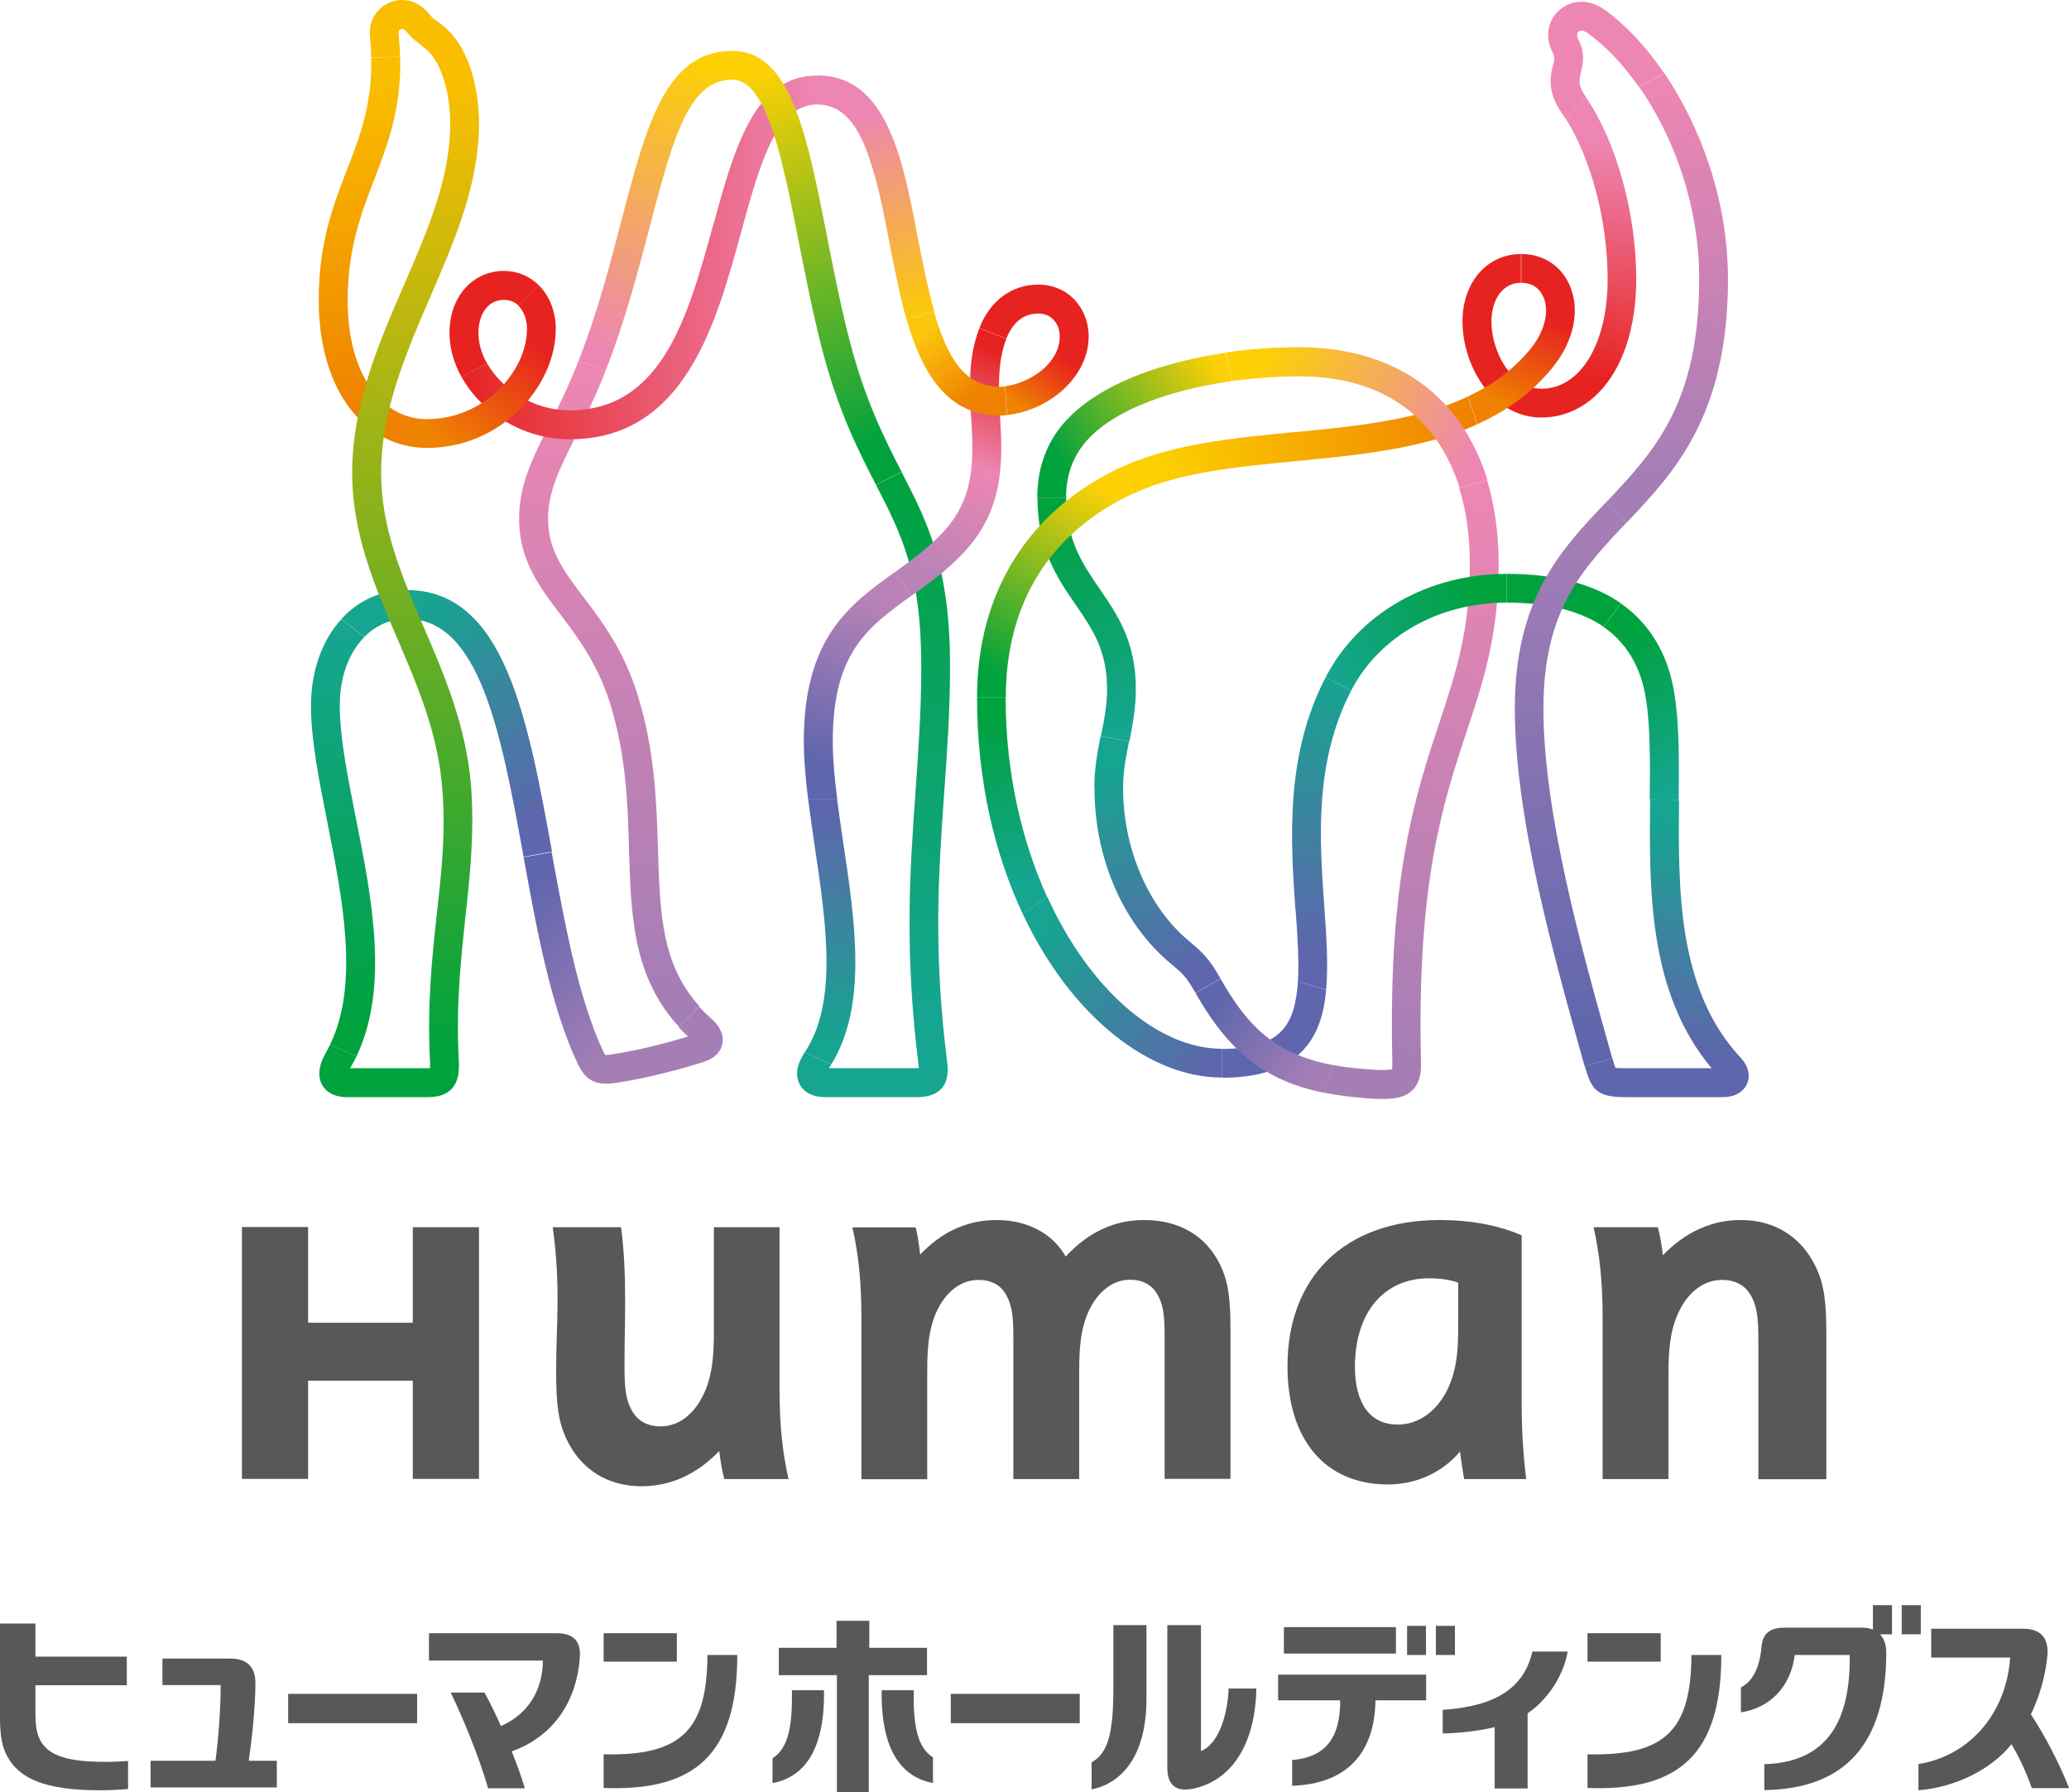 <?xml version="1.0" encoding="UTF-8"?>
<svg id="_レイヤー_2" data-name="レイヤー 2" xmlns="http://www.w3.org/2000/svg" xmlns:xlink="http://www.w3.org/1999/xlink" viewBox="0 0 115.03 99.63">
  <defs>
    <style>
      .cls-1 {
        fill: #e62320;
      }

      .cls-1, .cls-2, .cls-3, .cls-4, .cls-5, .cls-6, .cls-7, .cls-8, .cls-9, .cls-10, .cls-11, .cls-12, .cls-13, .cls-14, .cls-15, .cls-16, .cls-17, .cls-18, .cls-19, .cls-20, .cls-21, .cls-22, .cls-23, .cls-24, .cls-25, .cls-26, .cls-27, .cls-28, .cls-29, .cls-30, .cls-31, .cls-32, .cls-33, .cls-34, .cls-35, .cls-36, .cls-37, .cls-38, .cls-39, .cls-40, .cls-41 {
        stroke-width: 0px;
      }

      .cls-42 {
        clip-path: url(#clippath);
      }

      .cls-2 {
        fill: #595757;
      }

      .cls-3 {
        fill: none;
      }

      .cls-4 {
        fill: url(#linear-gradient);
      }

      .cls-5 {
        fill: url(#linear-gradient-33);
      }

      .cls-6 {
        fill: url(#linear-gradient-29);
      }

      .cls-7 {
        fill: url(#linear-gradient-32);
      }

      .cls-8 {
        fill: url(#linear-gradient-30);
      }

      .cls-9 {
        fill: url(#linear-gradient-31);
      }

      .cls-10 {
        fill: url(#linear-gradient-34);
      }

      .cls-11 {
        fill: url(#linear-gradient-35);
      }

      .cls-12 {
        fill: url(#linear-gradient-28);
      }

      .cls-13 {
        fill: url(#linear-gradient-25);
      }

      .cls-14 {
        fill: url(#linear-gradient-11);
      }

      .cls-15 {
        fill: url(#linear-gradient-12);
      }

      .cls-16 {
        fill: url(#linear-gradient-13);
      }

      .cls-17 {
        fill: url(#linear-gradient-10);
      }

      .cls-18 {
        fill: url(#linear-gradient-17);
      }

      .cls-19 {
        fill: url(#linear-gradient-16);
      }

      .cls-20 {
        fill: url(#linear-gradient-19);
      }

      .cls-21 {
        fill: url(#linear-gradient-15);
      }

      .cls-22 {
        fill: url(#linear-gradient-23);
      }

      .cls-23 {
        fill: url(#linear-gradient-21);
      }

      .cls-24 {
        fill: url(#linear-gradient-18);
      }

      .cls-25 {
        fill: url(#linear-gradient-14);
      }

      .cls-26 {
        fill: url(#linear-gradient-22);
      }

      .cls-27 {
        fill: url(#linear-gradient-20);
      }

      .cls-28 {
        fill: url(#linear-gradient-27);
      }

      .cls-29 {
        fill: url(#linear-gradient-24);
      }

      .cls-30 {
        fill: url(#linear-gradient-26);
      }

      .cls-43 {
        clip-path: url(#clippath-1);
      }

      .cls-44 {
        clip-path: url(#clippath-4);
      }

      .cls-45 {
        clip-path: url(#clippath-3);
      }

      .cls-46 {
        clip-path: url(#clippath-2);
      }

      .cls-47 {
        clip-path: url(#clippath-7);
      }

      .cls-48 {
        clip-path: url(#clippath-8);
      }

      .cls-49 {
        clip-path: url(#clippath-6);
      }

      .cls-50 {
        clip-path: url(#clippath-5);
      }

      .cls-51 {
        clip-path: url(#clippath-9);
      }

      .cls-52 {
        clip-path: url(#clippath-20);
      }

      .cls-53 {
        clip-path: url(#clippath-21);
      }

      .cls-54 {
        clip-path: url(#clippath-24);
      }

      .cls-55 {
        clip-path: url(#clippath-23);
      }

      .cls-56 {
        clip-path: url(#clippath-22);
      }

      .cls-57 {
        clip-path: url(#clippath-25);
      }

      .cls-58 {
        clip-path: url(#clippath-27);
      }

      .cls-59 {
        clip-path: url(#clippath-28);
      }

      .cls-60 {
        clip-path: url(#clippath-26);
      }

      .cls-61 {
        clip-path: url(#clippath-29);
      }

      .cls-62 {
        clip-path: url(#clippath-34);
      }

      .cls-63 {
        clip-path: url(#clippath-33);
      }

      .cls-64 {
        clip-path: url(#clippath-32);
      }

      .cls-65 {
        clip-path: url(#clippath-30);
      }

      .cls-66 {
        clip-path: url(#clippath-31);
      }

      .cls-67 {
        clip-path: url(#clippath-14);
      }

      .cls-68 {
        clip-path: url(#clippath-13);
      }

      .cls-69 {
        clip-path: url(#clippath-12);
      }

      .cls-70 {
        clip-path: url(#clippath-10);
      }

      .cls-71 {
        clip-path: url(#clippath-15);
      }

      .cls-72 {
        clip-path: url(#clippath-17);
      }

      .cls-73 {
        clip-path: url(#clippath-16);
      }

      .cls-74 {
        clip-path: url(#clippath-19);
      }

      .cls-75 {
        clip-path: url(#clippath-11);
      }

      .cls-76 {
        clip-path: url(#clippath-18);
      }

      .cls-31 {
        fill: #5e66ad;
      }

      .cls-32 {
        fill: #ed86b3;
      }

      .cls-33 {
        fill: #00a23e;
      }

      .cls-34 {
        fill: url(#linear-gradient-4);
      }

      .cls-35 {
        fill: url(#linear-gradient-2);
      }

      .cls-36 {
        fill: url(#linear-gradient-3);
      }

      .cls-37 {
        fill: url(#linear-gradient-8);
      }

      .cls-38 {
        fill: url(#linear-gradient-9);
      }

      .cls-39 {
        fill: url(#linear-gradient-7);
      }

      .cls-40 {
        fill: url(#linear-gradient-5);
      }

      .cls-41 {
        fill: url(#linear-gradient-6);
      }
    </style>
    <clipPath id="clippath">
      <path class="cls-3" d="M30.5,23.69c-.92,1.83-1.64,3.28-1.64,5.15,0,2.28,1.11,3.75,2.29,5.31.97,1.28,2.07,2.74,2.76,4.93.9,2.88.99,5.56,1.06,8.16.11,3.63.21,7.06,2.78,9.84l1.14-1.14c-2.12-2.33-2.2-5.2-2.31-8.75-.08-2.59-.17-5.5-1.14-8.59-.77-2.47-1.96-4.04-3.01-5.42-1.1-1.45-1.96-2.6-1.96-4.34,0-1.5.62-2.73,1.47-4.44.53-1.05,1.13-2.25,1.72-3.77l-1.49-.58c-.57,1.46-1.15,2.62-1.67,3.64"/>
    </clipPath>
    <linearGradient id="linear-gradient" x1="-40.81" y1="491.49" x2="-39.87" y2="491.49" gradientTransform="translate(-18013.01 1519.18) rotate(90) scale(36.72 -36.72)" gradientUnits="userSpaceOnUse">
      <stop offset="0" stop-color="#ed86b3"/>
      <stop offset="1" stop-color="#a57eb6"/>
    </linearGradient>
    <clipPath id="clippath-1">
      <path class="cls-3" d="M51.09,59.54s0,0,0,0c0,0,0,0,0,0M48.7,26.95c1.41,2.74,2.52,4.9,2.52,10.1,0,2.46-.16,4.65-.32,6.96-.31,4.34-.63,8.83.17,15.22,0,.06.01.11.02.15-.03,0-.08,0-.13,0h-4.88c.05-.07.09-.15.14-.22l-1.48-.66c-.56.84-.46,1.43-.28,1.78.17.33.57.71,1.45.71h5.04c.45,0,1.01-.06,1.4-.48.38-.44.36-1.02.31-1.47-.79-6.23-.47-10.64-.17-14.91.16-2.24.33-4.55.33-7.07,0-5.59-1.25-8.02-2.7-10.83l-1.42.73Z"/>
    </clipPath>
    <linearGradient id="linear-gradient-2" x1="-36.27" y1="524.19" x2="-35.33" y2="524.19" gradientTransform="translate(1165.58 16363.41) scale(31.13 -31.13)" gradientUnits="userSpaceOnUse">
      <stop offset="0" stop-color="#15a590"/>
      <stop offset="1" stop-color="#00a23e"/>
    </linearGradient>
    <clipPath id="clippath-2">
      <path class="cls-3" d="M39.65,12.5c-1.39,5.07-2.83,10.31-7.99,10.31-1.4,0-2.79-.58-3.8-1.6-.32-.32-.58-.66-.78-1.01l-1.42.76c.28.49.63.96,1.06,1.39,1.32,1.32,3.11,2.07,4.94,2.07,6.39,0,8.14-6.37,9.54-11.5,1.05-3.82,1.95-7.11,4.23-7.11v-1.61c-3.5,0-4.6,4.03-5.77,8.3"/>
    </clipPath>
    <linearGradient id="linear-gradient-3" x1="-63.09" y1="509.34" x2="-62.15" y2="509.34" gradientTransform="translate(1351.11 10714.45) scale(21.01 -21.01)" gradientUnits="userSpaceOnUse">
      <stop offset="0" stop-color="#e62320"/>
      <stop offset="1" stop-color="#ed86b3"/>
    </linearGradient>
    <clipPath id="clippath-3">
      <path class="cls-3" d="M28.83,17c.29.3.47.77.47,1.27,0,2.37-2.38,5.03-5.56,5.03v1.6c1.94,0,3.79-.77,5.18-2.16,1.25-1.26,1.98-2.89,1.98-4.47,0-.93-.34-1.81-.94-2.41l-1.13,1.13Z"/>
    </clipPath>
    <linearGradient id="linear-gradient-4" x1="-73.42" y1="566.8" x2="-72.48" y2="566.8" gradientTransform="translate(600.95 4484.39) scale(7.88 -7.88)" gradientUnits="userSpaceOnUse">
      <stop offset="0" stop-color="#ef8200"/>
      <stop offset="1" stop-color="#e62320"/>
    </linearGradient>
    <clipPath id="clippath-4">
      <path class="cls-3" d="M40.72,2.83v1.6c1.91,0,2.78,4.4,3.7,9.07.37,1.87.75,3.81,1.24,5.73.92,3.6,2.05,5.79,3.04,7.72l1.42-.73c-.95-1.85-2.03-3.96-2.91-7.39-.48-1.87-.86-3.79-1.22-5.64-1.14-5.79-2.04-10.35-5.27-10.36h0Z"/>
    </clipPath>
    <linearGradient id="linear-gradient-5" x1="-47.47" y1="484.24" x2="-46.53" y2="484.24" gradientTransform="translate(-11042.87 1090.78) rotate(90) scale(22.9 -22.9)" gradientUnits="userSpaceOnUse">
      <stop offset="0" stop-color="#fcd005"/>
      <stop offset="1" stop-color="#00a23e"/>
    </linearGradient>
    <clipPath id="clippath-5">
      <path class="cls-3" d="M44.69,41.2c0,1.02.1,2.1.24,3.24h1.62c-.15-1.16-.25-2.24-.25-3.24,0-4.93,1.94-6.33,4.39-8.1l-.94-1.3c-2.49,1.79-5.06,3.64-5.06,9.4"/>
    </clipPath>
    <linearGradient id="linear-gradient-6" x1="-28.05" y1="452.6" x2="-27.1" y2="452.6" gradientTransform="translate(-236.45 -4627.99) rotate(-180) scale(10.31 -10.31)" gradientUnits="userSpaceOnUse">
      <stop offset="0" stop-color="#b983b7"/>
      <stop offset="1" stop-color="#5e66ad"/>
    </linearGradient>
    <clipPath id="clippath-6">
      <path class="cls-3" d="M54,23.22c.12,2.3.25,4.48-1.66,6.46-.8.84-1.72,1.5-2.59,2.13l.94,1.3c.94-.67,1.91-1.37,2.81-2.31,2.39-2.48,2.24-5.23,2.1-7.66-.08-1.53-.16-2.98.35-4.31l-1.5-.58c-.64,1.65-.55,3.34-.46,4.98"/>
    </clipPath>
    <linearGradient id="linear-gradient-7" x1="-28.06" y1="466.59" x2="-27.12" y2="466.59" gradientTransform="translate(-329.6 -6446.09) rotate(-180) scale(13.87 -13.87)" gradientUnits="userSpaceOnUse">
      <stop offset="0" stop-color="#e62320"/>
      <stop offset=".5" stop-color="#ed86b3"/>
      <stop offset="1" stop-color="#b983b7"/>
    </linearGradient>
    <clipPath id="clippath-7">
      <path class="cls-3" d="M58.8,18.11c.21.49.2,1.35-.55,2.16-.65.7-1.62,1.11-2.37,1.2l.11,1.6c1.08-.11,2.45-.65,3.43-1.72,1.07-1.16,1.39-2.65.85-3.89l-1.47.64Z"/>
    </clipPath>
    <linearGradient id="linear-gradient-8" x1="-114.66" y1="628.81" x2="-113.72" y2="628.81" gradientTransform="translate(497.69 2445.29) rotate(.01) scale(3.86 -3.86)" xlink:href="#linear-gradient-4"/>
    <clipPath id="clippath-8">
      <path class="cls-3" d="M50.41,17.79c.86,2.94,2.24,5.31,5.17,5.31.13,0,.26,0,.4-.02l-.11-1.6c-.1.01-.2.02-.3.02-1.91,0-2.9-1.57-3.65-4.2l-1.53.5Z"/>
    </clipPath>
    <linearGradient id="linear-gradient-9" x1="-123.25" y1="426.62" x2="-122.31" y2="426.62" gradientTransform="translate(-1976.88 605.05) rotate(89.98) scale(4.76 -4.76)" gradientUnits="userSpaceOnUse">
      <stop offset="0" stop-color="#fbc70d"/>
      <stop offset="1" stop-color="#ef8200"/>
    </linearGradient>
    <clipPath id="clippath-9">
      <path class="cls-3" d="M45.42,4.2v1.61c1.62,0,2.49,1.42,3.16,3.79.33,1.12.6,2.45.88,3.95.28,1.41.56,2.89.95,4.24l1.53-.5c-.33-1.16-.61-2.53-.91-4.05-.25-1.34-.51-2.69-.85-3.93-.8-2.87-2.05-5.12-4.76-5.12h0Z"/>
    </clipPath>
    <linearGradient id="linear-gradient-10" x1="-14.89" y1="548.15" x2="-13.95" y2="548.15" gradientTransform="translate(6532.05 -158.51) rotate(-90) scale(11.83 -11.83)" gradientUnits="userSpaceOnUse">
      <stop offset="0" stop-color="#fbc70d"/>
      <stop offset="1" stop-color="#ed86b3"/>
    </linearGradient>
    <clipPath id="clippath-10">
      <path class="cls-3" d="M44.93,44.44c.11.85.24,1.73.37,2.63.63,4.26,1.29,8.67-.56,11.43l1.48.66c2.01-3.26,1.33-7.86.66-12.33-.12-.82-.24-1.62-.34-2.39h-1.62Z"/>
    </clipPath>
    <linearGradient id="linear-gradient-11" x1="-41.19" y1="465.07" x2="-40.25" y2="465.07" gradientTransform="translate(-504.12 -6238.33) rotate(-180) scale(13.53 -13.53)" gradientUnits="userSpaceOnUse">
      <stop offset="0" stop-color="#5e66ad"/>
      <stop offset="1" stop-color="#15a590"/>
    </linearGradient>
    <clipPath id="clippath-11">
      <path class="cls-3" d="M57.68,27.67c0,2.85,1.12,4.5,2.12,5.94.94,1.37,1.75,2.55,1.75,4.69,0,.93-.17,1.75-.34,2.61l1.58.31c.17-.89.36-1.83.36-2.92,0-2.64-1.03-4.14-2.03-5.59-.94-1.38-1.84-2.68-1.84-5.04h-1.6Z"/>
    </clipPath>
    <linearGradient id="linear-gradient-12" x1="-19.61" y1="544.93" x2="-18.67" y2="544.93" gradientTransform="translate(7273.86 -218.81) rotate(-90) scale(13.24 -13.24)" xlink:href="#linear-gradient-2"/>
    <clipPath id="clippath-12">
      <path class="cls-3" d="M81.13,27.13c.39,1.26.59,2.67.59,4.22,0,3.7-.78,6.06-1.69,8.81-1.35,4.06-2.86,8.65-2.62,18.82,0,.27,0,.4-.02.46-.12.03-.42.07-1.21.01-.76-.05-1.46-.13-2.08-.25l-.49,1.54c.75.15,1.56.25,2.46.32,1.2.08,1.94.03,2.44-.44.48-.46.51-1.11.49-1.67-.23-9.9,1.24-14.36,2.54-18.28.92-2.76,1.78-5.36,1.78-9.32,0-1.69-.22-3.25-.64-4.65l-1.55.43Z"/>
    </clipPath>
    <linearGradient id="linear-gradient-13" x1="-35.15" y1="489.44" x2="-34.21" y2="489.44" gradientTransform="translate(-1084.5 -16382.71) rotate(-180) scale(33.56 -33.56)" xlink:href="#linear-gradient"/>
    <clipPath id="clippath-13">
      <path class="cls-3" d="M60.85,43.81c0,3.89,1.57,7.52,4.21,9.73.68.57.87.72,1.41,1.66l1.39-.8c-.65-1.13-.96-1.42-1.77-2.1-2.25-1.87-3.65-5.13-3.65-8.49,0-.93.16-1.73.33-2.59l-1.58-.31c-.17.89-.35,1.82-.35,2.9"/>
    </clipPath>
    <linearGradient id="linear-gradient-14" x1="-17.57" y1="543.39" x2="-16.63" y2="543.39" gradientTransform="translate(7333 -180.57) rotate(-90) scale(13.38 -13.38)" xlink:href="#linear-gradient-11"/>
    <clipPath id="clippath-14">
      <path class="cls-3" d="M58.59,24.27c-.62,1.01-.92,2.12-.92,3.41h1.6c0-1,.22-1.81.69-2.57,1.32-2.14,4.88-3.41,8.54-3.93l-.34-1.57c-4.08.59-7.99,2.1-9.57,4.66"/>
    </clipPath>
    <linearGradient id="linear-gradient-15" x1="1.51" y1="471.39" x2="2.45" y2="471.39" gradientTransform="translate(84.2 -5088.41) rotate(179.99) scale(10.84 -10.84)" xlink:href="#linear-gradient-5"/>
    <clipPath id="clippath-15">
      <path class="cls-3" d="M72.03,50.56c.11,1.47.2,2.86.13,4.01l1.57.44c.12-1.36.02-2.91-.1-4.57-.27-3.78-.57-8.06,1.49-12.05l-1.42-.74c-2.27,4.38-1.94,9.1-1.68,12.9"/>
    </clipPath>
    <linearGradient id="linear-gradient-16" x1="-35.41" y1="540.43" x2="-34.47" y2="540.43" gradientTransform="translate(645.72 8884.42) scale(16.35 -16.35)" xlink:href="#linear-gradient-11"/>
    <clipPath id="clippath-16">
      <path class="cls-3" d="M73.7,37.65l1.42.74c1.56-3.02,4.87-4.89,8.64-4.89v-1.6c-4.37,0-8.22,2.2-10.06,5.75"/>
    </clipPath>
    <linearGradient id="linear-gradient-17" x1="-82.88" y1="541.56" x2="-81.94" y2="541.56" gradientTransform="translate(872.56 5256.11) scale(9.64 -9.64)" xlink:href="#linear-gradient-2"/>
    <clipPath id="clippath-17">
      <path class="cls-3" d="M95.14,59.38h-4.75c-.28,0-.48-.01-.58-.02-.05-.12-.11-.34-.16-.52l-1.54.43c.38,1.36.71,1.72,2.29,1.72h5.36c.95,0,1.27-.52,1.37-.74.1-.22.25-.81-.37-1.47-3.51-3.77-3.46-9.38-3.41-14.32l-1.61-.02c-.05,5.05-.1,10.74,3.42,14.94"/>
    </clipPath>
    <linearGradient id="linear-gradient-18" x1="-40.92" y1="547.92" x2="-39.98" y2="547.92" gradientTransform="translate(636.88 7411.78) scale(13.43 -13.43)" xlink:href="#linear-gradient-11"/>
    <clipPath id="clippath-18">
      <path class="cls-3" d="M84.22,39.39c0,6.06,2.15,13.73,3.88,19.88l1.54-.43c-1.71-6.07-3.83-13.62-3.83-19.45,0-5.47,2.14-7.72,4.62-10.34l-1.16-1.11c-2.49,2.62-5.05,5.33-5.05,11.44"/>
    </clipPath>
    <linearGradient id="linear-gradient-19" x1="-38.67" y1="487.87" x2="-37.73" y2="487.87" gradientTransform="translate(-1080.42 -14867.24) rotate(180) scale(30.56 -30.56)" gradientUnits="userSpaceOnUse">
      <stop offset="0" stop-color="#a57eb6"/>
      <stop offset="1" stop-color="#5e66ad"/>
    </linearGradient>
    <clipPath id="clippath-19">
      <path class="cls-3" d="M87.06,6.61c1.41,2.25,2.32,5.68,2.32,8.9,0,3.6-1.51,6.1-3.68,6.1-.58,0-1.11-.24-1.58-.7l-1.14,1.13c.77.76,1.71,1.17,2.71,1.17,1.19,0,2.27-.47,3.15-1.34,1.37-1.37,2.13-3.63,2.13-6.36,0-3.66-1.1-7.63-2.8-10.11l-1.12,1.21Z"/>
    </clipPath>
    <linearGradient id="linear-gradient-20" x1="-40.2" y1="547.43" x2="-39.25" y2="547.43" gradientTransform="translate(627.07 7453.7) scale(13.59 -13.59)" xlink:href="#linear-gradient-3"/>
    <clipPath id="clippath-20">
      <path class="cls-3" d="M91.13,4.83c1.9,2.71,3.34,6.54,3.34,10.68,0,6.95-2.52,9.61-5.2,12.44l1.16,1.11c2.65-2.79,5.64-5.95,5.64-13.54,0-4.38-1.52-8.47-3.53-11.44l-1.41.76Z"/>
    </clipPath>
    <linearGradient id="linear-gradient-21" x1="-37.37" y1="481.67" x2="-36.43" y2="481.67" gradientTransform="translate(-754.87 -11058.78) rotate(-180) scale(22.99 -22.99)" xlink:href="#linear-gradient"/>
    <clipPath id="clippath-21">
      <path class="cls-3" d="M89.15,34.85c1.29.89,2.08,2.23,2.36,4,.25,1.58.23,3.54.21,5.59l1.61.02c.02-2.13.04-4.14-.23-5.85-.27-1.77-1.06-3.72-2.99-5.07l-.96,1.31Z"/>
    </clipPath>
    <linearGradient id="linear-gradient-22" x1="-13.41" y1="559.49" x2="-12.47" y2="559.49" gradientTransform="translate(5501.65 -85.55) rotate(-90) scale(9.67 -9.67)" xlink:href="#linear-gradient-2"/>
    <clipPath id="clippath-22">
      <path class="cls-3" d="M56.86,50.8c2.66,5.66,7.01,9.1,11.07,9.1v-1.6c-3.54,0-7.35-3.27-9.7-8.44l-1.36.93Z"/>
    </clipPath>
    <linearGradient id="linear-gradient-23" x1="-.72" y1="530.48" x2=".22" y2="530.48" gradientTransform="translate(6906.12 52.15) rotate(-90) scale(12.9 -12.9)" xlink:href="#linear-gradient-11"/>
    <clipPath id="clippath-23">
      <path class="cls-3" d="M54.32,38.78c0,4.61.98,8.7,2.54,12.02l1.36-.93c-1.41-3.11-2.31-6.9-2.31-11.09h-1.6Z"/>
    </clipPath>
    <linearGradient id="linear-gradient-24" x1="-18.56" y1="560.53" x2="-17.61" y2="560.53" gradientTransform="translate(5533.48 -132.27) rotate(-90) scale(9.77 -9.77)" xlink:href="#linear-gradient-2"/>
    <clipPath id="clippath-24">
      <path class="cls-3" d="M54.32,38.78h1.6c0-5.26,2.45-9.19,7.09-11.35l-.68-1.46c-5.17,2.42-8.01,6.97-8.01,12.81"/>
    </clipPath>
    <linearGradient id="linear-gradient-25" x1="-18.25" y1="465.87" x2="-17.31" y2="465.87" gradientTransform="translate(-165.94 -5846.88) rotate(180) scale(12.62 -12.62)" xlink:href="#linear-gradient-5"/>
    <clipPath id="clippath-25">
      <path class="cls-3" d="M71.94,24.02c-3.36.33-6.83.66-9.61,1.96l.68,1.46c2.53-1.18,5.72-1.49,9.08-1.81,3.48-.34,7.04-.68,10.04-2.04l-.53-1.54c-2.81,1.32-6.28,1.65-9.67,1.98"/>
    </clipPath>
    <linearGradient id="linear-gradient-26" x1="-65.82" y1="515.23" x2="-64.88" y2="515.23" gradientTransform="translate(1275.44 9504.2) scale(18.4 -18.4)" gradientUnits="userSpaceOnUse">
      <stop offset="0" stop-color="#fcd000"/>
      <stop offset="1" stop-color="#ef8200"/>
    </linearGradient>
    <clipPath id="clippath-26">
      <path class="cls-3" d="M84.58,15.72c.56,0,.99.27,1.21.75.31.64.26,1.77-.76,3-.95,1.13-2.11,1.96-3.42,2.57l.53,1.54c1.56-.71,2.96-1.68,4.12-3.08,1.26-1.51,1.63-3.31.98-4.71-.49-1.05-1.48-1.67-2.66-1.67v1.6Z"/>
    </clipPath>
    <linearGradient id="linear-gradient-27" x1="-65.19" y1="599.03" x2="-64.25" y2="599.03" gradientTransform="translate(457.07 3482.81) rotate(.01) scale(5.78 -5.78)" xlink:href="#linear-gradient-4"/>
    <clipPath id="clippath-27">
      <path class="cls-3" d="M68.17,19.61l.34,1.57c1.25-.17,2.52-.26,3.71-.26,2.83,0,5.11.83,6.74,2.46.99.99,1.72,2.25,2.19,3.74l1.55-.43c-.54-1.76-1.42-3.27-2.6-4.46-1.92-1.92-4.64-2.93-7.87-2.93-1.32,0-2.69.09-4.04.29"/>
    </clipPath>
    <linearGradient id="linear-gradient-28" x1="-75.43" y1="492.41" x2="-74.49" y2="492.41" gradientTransform="translate(-6653.19 1046.33) rotate(90.01) scale(13.66 -13.66)" gradientUnits="userSpaceOnUse">
      <stop offset="0" stop-color="#fcd005"/>
      <stop offset="1" stop-color="#ed86b3"/>
    </linearGradient>
    <clipPath id="clippath-28">
      <path class="cls-3" d="M66.47,55.21c1.86,3.26,3.87,4.88,7.15,5.54l.49-1.54c-3.27-.63-4.76-2.19-6.25-4.8l-1.39.8Z"/>
    </clipPath>
    <linearGradient id="linear-gradient-29" x1="31.89" y1="548.42" x2="32.83" y2="548.42" gradientTransform="translate(2640.13 -2778.54) rotate(-141.2) scale(6.97 -6.97)" xlink:href="#linear-gradient-19"/>
    <clipPath id="clippath-29">
      <path class="cls-3" d="M20.64,3.19c.06,2.6-.62,4.36-1.34,6.22-.78,2.01-1.58,4.09-1.58,7.29,0,2.8.81,5.17,2.29,6.64,1.03,1.02,2.32,1.56,3.74,1.56v-1.6c-1,0-1.87-.37-2.6-1.09-1.18-1.17-1.82-3.12-1.82-5.5,0-2.9.75-4.84,1.47-6.71.74-1.93,1.52-3.92,1.45-6.83l-1.6.03Z"/>
    </clipPath>
    <linearGradient id="linear-gradient-30" x1="-42.92" y1="478.18" x2="-41.98" y2="478.18" gradientTransform="translate(-9289.9 840.02) rotate(90) scale(19.47 -19.47)" gradientUnits="userSpaceOnUse">
      <stop offset="0" stop-color="#f9be00"/>
      <stop offset="1" stop-color="#ef8200"/>
    </linearGradient>
    <clipPath id="clippath-30">
      <path class="cls-3" d="M17.29,39.23c0,1.89.44,4.11.91,6.48.84,4.23,1.79,8.99.15,12.36l1.47.65c1.84-3.84.84-8.86-.05-13.32-.45-2.27-.88-4.43-.88-6.16,0-1.59.49-2.95,1.38-3.84l-1.29-.98c-1.05,1.14-1.69,2.84-1.69,4.82"/>
    </clipPath>
    <linearGradient id="linear-gradient-31" x1="-39.82" y1="482.1" x2="-38.88" y2="482.1" gradientTransform="translate(-11069.7 951.1) rotate(90) scale(23 -23)" xlink:href="#linear-gradient-2"/>
    <clipPath id="clippath-31">
      <path class="cls-3" d="M18.98,34.41l1.29.98c.65-.64,1.46-.99,2.34-.99,4.09,0,5.26,6.43,6.5,13.23l1.58-.29c-1.36-7.48-2.65-14.54-8.08-14.54-1.44,0-2.7.59-3.63,1.61"/>
    </clipPath>
    <linearGradient id="linear-gradient-32" x1="-9.76" y1="534.52" x2="-8.82" y2="534.52" gradientTransform="translate(7675.04 -92.33) rotate(-90) scale(14.31 -14.31)" xlink:href="#linear-gradient-11"/>
    <clipPath id="clippath-32">
      <path class="cls-3" d="M21.6.17c-.71.33-1.11,1.05-1.03,1.85.04.41.06.8.07,1.17l1.6-.03c0-.41-.04-.85-.08-1.3-.01-.12.02-.2.1-.23.06-.02.16-.05.28.07.04.04.07.09.12.13.1.12.23.26.42.42.12.1.24.19.34.27.21.16.37.27.58.54.64.82,1.03,2.25,1.03,3.83,0,3.01-1.24,5.88-2.56,8.93-1.42,3.28-2.89,6.66-2.89,10.47,0,3.38,1.26,6.32,2.49,9.16,1.12,2.61,2.28,5.3,2.52,8.39.2,2.43-.04,4.61-.3,6.92-.27,2.49-.55,5.07-.38,8.32,0,.14,0,.23,0,.3-.04,0-.09,0-.16,0h-4.28s.04-.07.06-.11c.1-.18.2-.36.29-.55l-1.47-.65c-.06.14-.14.28-.21.41-.16.28-.64,1.12-.22,1.85.17.3.56.66,1.4.66h4.42c.43,0,.98-.05,1.37-.46.4-.43.42-1.01.4-1.52-.17-3.13.11-5.64.37-8.07.26-2.39.5-4.65.31-7.23-.27-3.36-1.48-6.17-2.65-8.89-1.21-2.82-2.35-5.48-2.35-8.53,0-3.47,1.4-6.71,2.75-9.83,1.33-3.06,2.69-6.23,2.69-9.57,0-1.95-.5-3.71-1.37-4.82-.35-.44-.65-.66-.89-.84-.09-.06-.17-.13-.26-.19-.1-.08-.17-.17-.26-.27-.05-.06-.1-.11-.16-.18-.37-.39-.85-.59-1.34-.59-.26,0-.51.06-.76.17"/>
    </clipPath>
    <linearGradient id="linear-gradient-33" x1="-37.47" y1="496.33" x2="-36.53" y2="496.33" gradientTransform="translate(-2078.13 -28130.04) rotate(180) scale(56.74 -56.74)" gradientUnits="userSpaceOnUse">
      <stop offset="0" stop-color="#f9be00"/>
      <stop offset="1" stop-color="#00a23e"/>
    </linearGradient>
    <clipPath id="clippath-33">
      <path class="cls-3" d="M34.59,12.1c-.63,2.43-1.34,5.19-2.42,7.95l1.49.58c1.12-2.85,1.84-5.65,2.49-8.12,1.34-5.16,2.22-8.08,4.57-8.08v-1.6c-3.7,0-4.77,4.09-6.13,9.27"/>
    </clipPath>
    <linearGradient id="linear-gradient-34" x1="-27.32" y1="476.62" x2="-26.38" y2="476.62" gradientTransform="translate(-445.75 -8577.24) rotate(-179.99) scale(18.02 -18.02)" xlink:href="#linear-gradient-28"/>
    <clipPath id="clippath-34">
      <path class="cls-3" d="M29.11,47.64c.74,4.08,1.51,8.29,2.99,11.45.47,1,1.02,1.28,2.2,1.1,1.98-.31,3.84-.85,4.77-1.14.63-.2.99-.54,1.09-1.02.1-.48-.11-.96-.63-1.42-.24-.21-.46-.43-.66-.65l-1.14,1.14c.16.17.34.35.52.52-.96.29-2.54.73-4.21.99-.22.03-.33.04-.39.04-.02-.04-.06-.1-.12-.22-1.39-2.98-2.13-7.09-2.86-11.06l-1.58.29Z"/>
    </clipPath>
    <linearGradient id="linear-gradient-35" x1="1.93" y1="539.21" x2="2.87" y2="539.21" gradientTransform="translate(5950.97 78.2) rotate(-90) scale(10.97 -10.97)" xlink:href="#linear-gradient-19"/>
  </defs>
  <g id="_レイヤー_1-2" data-name="レイヤー 1">
    <g>
      <g>
        <path class="cls-2" d="M85.2,91.8c-.48,2.05-2.05,3.05-4.99,3.25v1.31c1.05-.02,2.12-.16,2.89-.35v3.41h1.83v-4.36l-.17.29c1.12-.67,2.14-2.06,2.4-3.54h-1.96Z"/>
        <polygon class="cls-2" points="48.33 90.1 46.51 90.1 46.51 91.6 43.3 91.6 43.3 93.12 46.53 93.12 46.53 99.63 48.3 99.63 48.3 93.12 51.54 93.12 51.54 91.6 48.33 91.6 48.33 90.1"/>
        <path class="cls-2" d="M42.96,99.12c1.57-.3,2.91-1.59,2.85-5.16h-1.78c.03,1.89-.17,3.22-1.08,3.78v1.38Z"/>
        <path class="cls-2" d="M51.87,99.12c-1.57-.3-2.91-1.59-2.85-5.16h1.78c-.03,1.86.17,3.17,1.07,3.73v1.44Z"/>
        <rect class="cls-2" x="71.38" y="90.45" width="6.23" height="1.47"/>
        <path class="cls-2" d="M79.28,93.09h-8.22v1.43h3.45c.01,2.19-.9,3.17-2.67,3.32v1.43c2.96-.1,4.59-1.74,4.63-4.75h2.82v-1.43Z"/>
        <rect class="cls-2" x="78.23" y="90.38" width="1.05" height="1.62"/>
        <rect class="cls-2" x="79.83" y="90.38" width="1.06" height="1.62"/>
        <path class="cls-2" d="M14.2,93.58c.01-.9-.46-1.38-1.37-1.38h-3.8v1.47h3.24c0,1.3-.13,3.04-.29,4.21h-3.61v1.48h7.02v-1.48h-1.56c.17-1.19.36-2.86.37-4.29"/>
        <rect class="cls-2" x="16.02" y="94.16" width="7.17" height="1.63"/>
        <rect class="cls-2" x="33.56" y="90.79" width="4.07" height="1.58"/>
        <path class="cls-2" d="M39.33,92.01c-.02,4.1-1.39,5.62-5.77,5.51v1.87c5.1.2,7.43-1.88,7.43-7.39h-1.66Z"/>
        <path class="cls-2" d="M30.95,90.79h-7.1v1.52h6.33c0,1.71-.89,3.02-2.33,3.64-.31-.7-.63-1.34-.91-1.86h-1.88c.6,1.26,1.48,3.28,2.08,5.32h2.04c-.2-.66-.45-1.36-.73-2.05,2.25-.81,3.62-2.7,3.79-5.27.05-.88-.38-1.3-1.29-1.3"/>
        <path class="cls-2" d="M2.16,96.57c-.13-.32-.19-.73-.19-1.31v-1.58h5.08v-1.59H1.97v-1.84H0v5.2c0,1.09.13,1.7.42,2.21.66,1.19,2.04,1.86,5.13,1.86.61,0,1.12-.03,1.57-.07v-1.56c-.35.03-.81.05-1.31.05-2.39,0-3.29-.49-3.65-1.37"/>
        <path class="cls-2" d="M68.31,93.85c-.05,1.36-.51,3.08-1.54,3.49v-7h-1.87v7.93c0,.99.51,1.37,1.49,1.15,2.13-.48,3.4-2.51,3.46-5.56h-1.53Z"/>
        <path class="cls-2" d="M63.74,90.34h-1.84v3.55c0,2.63-.36,3.59-1.21,4.08v1.5c1.69-.34,3.05-1.87,3.05-5.04v-4.1Z"/>
        <rect class="cls-2" x="104.13" y="89.23" width="1.06" height="1.62"/>
        <rect class="cls-2" x="105.73" y="89.23" width="1.06" height="1.62"/>
        <rect class="cls-2" x="88.26" y="90.79" width="4.07" height="1.58"/>
        <path class="cls-2" d="M94.04,92.01c-.03,4.1-1.39,5.62-5.78,5.51v1.87c5.1.2,7.44-1.88,7.44-7.39h-1.66Z"/>
        <path class="cls-2" d="M115.03,99.39c-.48-1.24-1.34-2.93-2.12-4.09.52-1.08.82-2.22.92-3.28.08-.97-.39-1.48-1.33-1.48h-5.13v1.6h4.39c-.23,3.22-2.36,5.49-5.1,5.92v1.46c2.11-.17,4.09-1.2,5.17-2.56.42.7.83,1.56,1.13,2.44h2.06Z"/>
        <path class="cls-2" d="M96.79,93.81v1.38c1.61-.25,2.77-1.41,2.99-3.19h3.06c.04,3.36-1.02,5.96-4.75,6.07v1.44c4.5-.06,6.78-2.59,6.78-7.65,0-.88-.5-1.38-1.35-1.38h-4.31c-.82,0-1.22.33-1.28,1.1-.1,1.15-.51,1.91-1.14,2.22"/>
        <polygon class="cls-2" points="59.99 94.16 52.86 94.16 52.86 95.79 60.03 95.79 60.03 94.16 59.99 94.16"/>
      </g>
      <polygon class="cls-2" points="22.95 68.22 22.95 73.53 17.13 73.53 17.13 68.21 13.45 68.21 13.45 82.21 17.13 82.21 17.13 76.75 22.95 76.75 22.95 82.21 26.63 82.21 26.63 68.22 22.95 68.22"/>
      <g>
        <path class="cls-2" d="M84.85,82.22c-.15-1.23-.25-2.66-.25-4.12v-9.43c-1.29-.56-2.85-.85-4.55-.85-5.3,0-8.47,3.18-8.47,8.12,0,4.12,2.11,6.58,5.59,6.58,1.61,0,3.06-.7,4-1.83.07.54.16,1.13.23,1.53h3.44ZM81.07,73.63c0,.85-.01,1.58-.18,2.39-.4,1.88-1.63,3.17-3.19,3.17s-2.37-1.22-2.37-3.21c0-3.05,1.64-4.92,4.11-4.92.67,0,1.16.08,1.63.24v2.33Z"/>
        <path class="cls-2" d="M92.76,82.22v-5.84c0-1.42.12-2.28.4-3.04.51-1.38,1.47-2.19,2.57-2.19.77,0,1.33.31,1.66.95.32.62.37,1.28.37,2.47v7.66h3.78v-8.01c0-1.85-.12-2.82-.6-3.82-.77-1.6-2.23-2.58-4.15-2.58-1.62,0-3.09.66-4.34,1.96-.06-.53-.16-1.13-.28-1.56h-3.57c.33,1.5.5,3,.5,5v9h3.66Z"/>
        <path class="cls-2" d="M67.82,70.28c-.75-1.53-2.19-2.46-4.22-2.46-1.65,0-3.1.68-4.35,2.03-.74-1.31-2.17-2.03-3.85-2.03s-3.08.7-4.24,1.92c-.06-.52-.15-1.13-.25-1.51h-3.52c.34,1.5.5,3,.5,5v9h3.66v-6.07c0-1.36.12-2.18.38-2.91.49-1.32,1.41-2.1,2.46-2.1.74,0,1.28.29,1.59.91.31.59.36,1.23.36,2.36v7.8h3.66v-6.07c0-1.36.12-2.18.38-2.91.49-1.32,1.4-2.1,2.44-2.1.73,0,1.26.29,1.58.91.31.59.35,1.23.35,2.36v7.8h3.66v-8.28c0-1.76-.12-2.69-.59-3.66"/>
        <path class="cls-2" d="M30.73,68.22c.46,3.32.19,5.38.19,8.01,0,1.85.12,2.82.6,3.82.77,1.6,2.23,2.57,4.14,2.57,1.61,0,3.07-.65,4.33-1.96.06.53.16,1.13.28,1.56h3.57c-.34-1.5-.5-3-.5-5v-9h-3.65v5.84c0,1.42-.12,2.28-.4,3.04-.51,1.38-1.46,2.19-2.55,2.19-.77,0-1.32-.31-1.65-.95-.32-.62-.37-1.28-.37-2.47,0-2.37.16-4.98-.19-7.65h-3.78Z"/>
      </g>
      <g class="cls-42">
        <rect class="cls-4" x="26.13" y="19.51" width="15.48" height="38.12" transform="translate(-5.41 5.53) rotate(-8.65)"/>
      </g>
      <g class="cls-43">
        <rect class="cls-35" x="30.77" y="37.58" width="35.46" height="12.05" transform="translate(.3 87.53) rotate(-84.3)"/>
      </g>
      <g class="cls-46">
        <rect class="cls-36" x="25.66" y="4.2" width="19.77" height="20.22"/>
      </g>
      <path class="cls-1" d="M29.96,15.86c-.53-.52-1.2-.8-1.94-.8-1.75,0-3.03,1.45-3.03,3.43,0,.84.23,1.68.67,2.47l1.42-.76c-.32-.55-.48-1.13-.48-1.71s.18-1.13.52-1.46c.24-.24.55-.36.91-.36.32,0,.59.11.81.33l1.13-1.13Z"/>
      <g class="cls-45">
        <rect class="cls-34" x="21.56" y="14.77" width="11.53" height="11.22" transform="translate(-5.59 29.24) rotate(-51.79)"/>
      </g>
      <g class="cls-44">
        <rect class="cls-40" x="37" y="1.95" width="16.84" height="25.87" transform="translate(-2.37 15.83) rotate(-19.28)"/>
      </g>
      <g class="cls-50">
        <rect class="cls-41" x="40.79" y="33.48" width="13.8" height="9.28" transform="translate(-2.22 73.29) rotate(-73.81)"/>
      </g>
      <g class="cls-49">
        <rect class="cls-39" x="44.81" y="20.29" width="16.07" height="10.76" transform="translate(11.17 67.09) rotate(-70.73)"/>
      </g>
      <path class="cls-1" d="M60.27,17.47c-.45-1.03-1.4-1.65-2.55-1.65-1.46,0-2.69.9-3.27,2.42l1.5.58c.2-.52.69-1.39,1.77-1.39.68,0,.96.43,1.08.69l1.47-.64Z"/>
      <g class="cls-47">
        <rect class="cls-37" x="54.62" y="16.59" width="7.46" height="7.37" transform="translate(5.65 52.51) rotate(-50.61)"/>
      </g>
      <g class="cls-48">
        <rect class="cls-38" x="49.2" y="16.18" width="8.01" height="8.03" transform="translate(-.39 39.34) rotate(-40.45)"/>
      </g>
      <g class="cls-51">
        <rect class="cls-17" x="43.25" y="3.49" width="10.87" height="15.01" transform="translate(-.76 17.8) rotate(-20.56)"/>
      </g>
      <g class="cls-70">
        <rect class="cls-14" x="39.1" y="49.94" width="14.78" height="3.72" transform="translate(-6.03 97.47) rotate(-89.1)"/>
      </g>
      <g class="cls-75">
        <rect class="cls-15" x="55.83" y="27.17" width="9.15" height="14.55" transform="translate(-7.39 18.97) rotate(-16.83)"/>
      </g>
      <g class="cls-69">
        <rect class="cls-16" x="60.61" y="35.52" width="35.72" height="16.81" transform="translate(18.87 111.27) rotate(-77.73)"/>
      </g>
      <g class="cls-68">
        <rect class="cls-25" x="58.61" y="40.14" width="11.48" height="15.84" transform="translate(-12.56 24.93) rotate(-20.02)"/>
      </g>
      <g class="cls-67">
        <rect class="cls-21" x="56.34" y="17.22" width="13.5" height="12.84" transform="translate(-2.03 40.92) rotate(-35.4)"/>
      </g>
      <g class="cls-71">
        <rect class="cls-19" x="64.47" y="43.76" width="17.61" height="5.15" transform="translate(20.9 115.42) rotate(-85.14)"/>
      </g>
      <g class="cls-73">
        <rect class="cls-18" x="72.75" y="29.8" width="11.96" height="10.7" transform="translate(-6.94 44.88) rotate(-30.54)"/>
      </g>
      <path class="cls-33" d="M90.11,33.53c-1.42-.98-3.45-1.63-6.35-1.63v1.6c2.29,0,4.09.45,5.39,1.34l.96-1.31Z"/>
      <g class="cls-72">
        <rect class="cls-24" x="83.63" y="46.35" width="18.2" height="12.71" transform="translate(20.75 131.42) rotate(-77.17)"/>
      </g>
      <g class="cls-76">
        <rect class="cls-20" x="71.62" y="40.28" width="31.41" height="6.65" transform="translate(42.51 130.31) rotate(-89.2)"/>
      </g>
      <g class="cls-74">
        <rect class="cls-27" x="77.45" y="8.58" width="19.07" height="11.45" transform="translate(55.26 96.56) rotate(-78.25)"/>
      </g>
      <g>
        <path class="cls-1" d="M84.12,20.91c-.72-.72-1.2-1.92-1.2-3.05,0-.7.22-1.33.6-1.71.28-.28.63-.43,1.04-.43v-1.6c-1.88,0-3.25,1.58-3.25,3.74,0,1.55.64,3.16,1.66,4.18l1.14-1.13Z"/>
        <path class="cls-32" d="M88.18,5.4c-.41-.59-.42-.84-.29-1.36.2-.74.16-1.26-.15-1.87-.08-.17-.08-.33.02-.41.12-.1.31-.07.52.09.98.7,1.96,1.72,2.84,2.99l1.41-.76c-1.02-1.5-2.17-2.72-3.32-3.54-.83-.59-1.8-.59-2.49,0-.67.57-.84,1.52-.41,2.35.11.22.14.34.03.74-.27,1.02-.13,1.75.51,2.68.06.1.13.2.2.3l1.12-1.21Z"/>
      </g>
      <g class="cls-52">
        <rect class="cls-23" x="79.92" y="12.02" width="25.5" height="9.09" transform="translate(67.61 107.3) rotate(-84.69)"/>
      </g>
      <g class="cls-53">
        <rect class="cls-26" x="87.68" y="33.16" width="7.17" height="11.67" transform="translate(-7.35 27.77) rotate(-16.64)"/>
      </g>
      <path class="cls-31" d="M72.16,54.57c-.08,1.16-.31,2.11-.89,2.72-.64.69-1.73,1.02-3.34,1.02v1.6c2.08,0,3.55-.5,4.51-1.52.82-.87,1.17-2.02,1.29-3.37l-1.57-.45Z"/>
      <g class="cls-56">
        <rect class="cls-22" x="54.97" y="47.42" width="14.85" height="14.94" transform="translate(-20.03 65.52) rotate(-48.68)"/>
      </g>
      <g class="cls-55">
        <rect class="cls-29" x="53.17" y="38.51" width="6.19" height="12.56" transform="translate(-7.69 11.9) rotate(-11.31)"/>
      </g>
      <g class="cls-54">
        <rect class="cls-13" x="50.93" y="25.32" width="15.47" height="14.11" transform="translate(.38 65.43) rotate(-58.45)"/>
      </g>
      <g class="cls-57">
        <rect class="cls-30" x="62.01" y="20.31" width="20.45" height="8.86" transform="translate(-3.26 13.35) rotate(-10.33)"/>
      </g>
      <g class="cls-60">
        <rect class="cls-28" x="79.16" y="14.06" width="11.19" height="9.57" transform="translate(33.23 88.73) rotate(-66.14)"/>
      </g>
      <g class="cls-58">
        <rect class="cls-12" x="68.7" y="14.98" width="13.45" height="16.48" transform="translate(21.13 80.49) rotate(-63.64)"/>
      </g>
      <g class="cls-59">
        <polygon class="cls-6" points="71.11 64.48 63.37 58.26 69.47 50.68 77.2 56.9 71.11 64.48"/>
      </g>
      <g class="cls-61">
        <rect class="cls-8" x="16.66" y="2.92" width="8.13" height="22.22" transform="translate(-1.28 2.11) rotate(-5.65)"/>
      </g>
      <g class="cls-65">
        <rect class="cls-9" x="17.24" y="34.4" width="4.48" height="24.33" transform="translate(-.22 .09) rotate(-.27)"/>
      </g>
      <g class="cls-66">
        <rect class="cls-7" x="15.72" y="30.78" width="18.24" height="18.89" transform="translate(-19.06 22.68) rotate(-36.53)"/>
      </g>
      <g class="cls-64">
        <rect class="cls-5" x="-8.6" y="24.62" width="61.33" height="11.75" transform="translate(-9.35 51.22) rotate(-87.53)"/>
      </g>
      <g class="cls-63">
        <rect class="cls-10" x="26.57" y="4.15" width="19.75" height="15.15" transform="translate(10.68 40.04) rotate(-65.55)"/>
      </g>
      <g class="cls-62">
        <rect class="cls-11" x="26.19" y="45.29" width="17.01" height="17.14" transform="translate(-27.17 37.22) rotate(-42.16)"/>
      </g>
    </g>
  </g>
</svg>